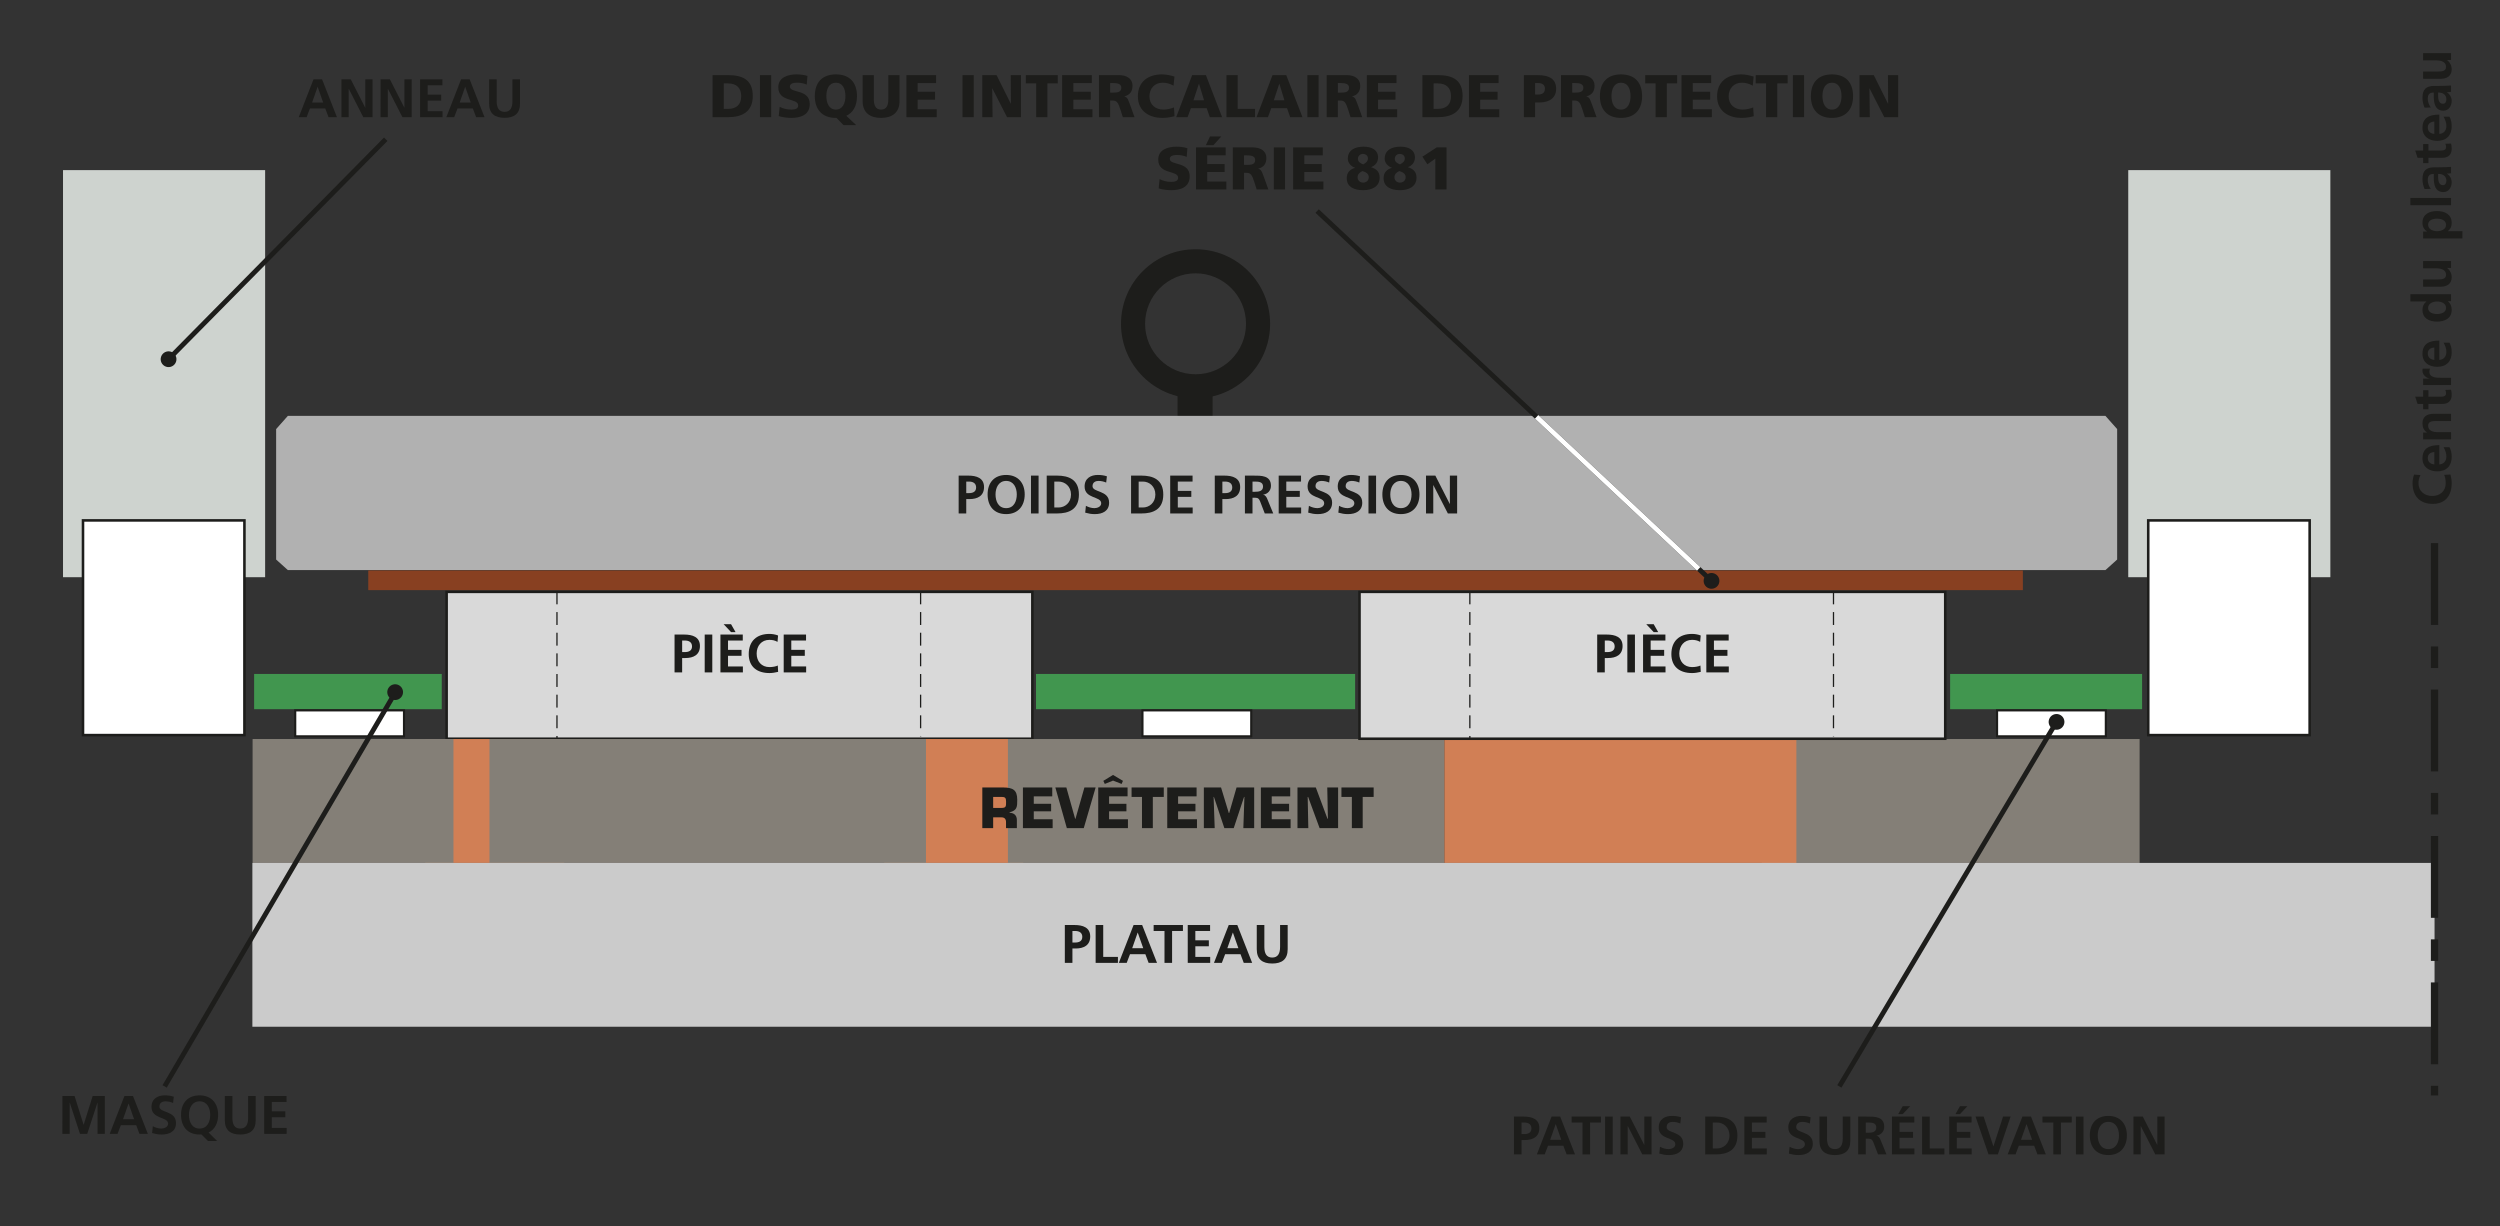 <?xml version="1.0" encoding="utf-8"?>
<!-- Generator: Adobe Illustrator 16.0.4, SVG Export Plug-In . SVG Version: 6.00 Build 0)  -->
<!DOCTYPE svg PUBLIC "-//W3C//DTD SVG 1.1//EN" "http://www.w3.org/Graphics/SVG/1.1/DTD/svg11.dtd">
<svg version="1.1" id="Calque_1" xmlns="http://www.w3.org/2000/svg" xmlns:xlink="http://www.w3.org/1999/xlink" x="0px" y="0px"
	 width="581px" height="285px" viewBox="0 0 581 285" enable-background="new 0 0 581 285" xml:space="preserve">
<rect x="0" y="0" width="581" height="285" fill="#333333" stroke="none"/>
<g>
	<g>
		<path fill="#1D1D1B" d="M569.496,110.274c0.151,0.643,0.277,1.336,0.277,2.004c0,2.849-1.425,4.827-4.398,4.827
			c-3.013,0-4.701-1.84-4.701-4.827c0-0.579,0.113-1.349,0.365-1.991l1.487,0.126c-0.378,0.668-0.467,1.273-0.467,1.903
			c0,1.815,1.387,2.949,3.189,2.949c1.789,0,3.138-1.109,3.138-2.987c0-0.693-0.151-1.512-0.365-1.928L569.496,110.274z"/>
		<path fill="#1D1D1B" d="M569.257,103.925c0.34,0.618,0.517,1.323,0.517,2.231c0,2.143-1.235,3.39-3.365,3.39
			c-1.878,0-3.429-0.995-3.429-3.012c0-2.407,1.651-3.088,3.92-3.088v4.486c1.046-0.075,1.639-0.807,1.639-1.853
			c0-0.819-0.303-1.525-0.655-2.155H569.257z M565.74,105.06c-0.819,0.05-1.525,0.429-1.525,1.374s0.655,1.424,1.525,1.499V105.06z"
			/>
		<path fill="#1D1D1B" d="M563.131,102.124v-1.601h0.883v-0.024c-0.744-0.53-1.034-1.248-1.034-2.131
			c0-1.537,1.084-2.205,2.546-2.205h4.097v1.688h-3.466c-0.794,0-1.865,0.013-1.865,1.097c0,1.223,1.323,1.487,2.155,1.487h3.176
			v1.688H563.131z"/>
		<path fill="#1D1D1B" d="M564.366,93.872v1.247h-1.235v-1.247h-1.298l-0.542-1.689h1.84v-1.5h1.235v1.5h3.025
			c0.554,0,1.071-0.151,1.071-0.794c0-0.303-0.063-0.593-0.177-0.769l1.336-0.051c0.101,0.354,0.151,0.744,0.151,1.248
			c0,1.323-0.819,2.055-2.104,2.055H564.366z"/>
	</g>
	<g>
		<path fill="#1D1D1B" d="M563.131,89.486v-1.5h1.475v-0.025c-0.605-0.075-1.626-0.769-1.626-1.777c0-0.163,0-0.34,0.05-0.517h1.702
			c-0.089,0.151-0.139,0.454-0.139,0.757c0,1.373,1.714,1.373,2.646,1.373h2.382v1.689H563.131z"/>
	</g>
	<g>
		<path fill="#1D1D1B" d="M569.256,79.631c0.341,0.618,0.518,1.323,0.518,2.231c0,2.143-1.235,3.39-3.365,3.39
			c-1.878,0-3.428-0.995-3.428-3.012c0-2.407,1.65-3.088,3.919-3.088v4.486c1.046-0.075,1.639-0.807,1.639-1.853
			c0-0.819-0.302-1.524-0.655-2.155H569.256z M565.74,80.766c-0.819,0.05-1.525,0.429-1.525,1.374c0,0.944,0.656,1.424,1.525,1.499
			V80.766z"/>
		<path fill="#1D1D1B" d="M568.891,70.005v0.024c0.631,0.505,0.883,1.198,0.883,1.992c0,1.991-1.639,2.722-3.416,2.722
			c-1.789,0-3.377-0.73-3.377-2.722c0-0.845,0.289-1.438,0.906-1.941v-0.025h-3.717v-1.688h9.452v1.639H568.891z M568.463,71.555
			c0-1.122-1.186-1.487-2.105-1.487c-0.907,0-2.066,0.429-2.066,1.513c0,1.097,1.197,1.398,2.066,1.398
			C567.252,72.979,568.463,72.664,568.463,71.555z"/>
		<path fill="#1D1D1B" d="M569.622,60.668v1.601h-0.882v0.025c0.63,0.517,1.033,1.247,1.033,2.13c0,1.537-1.084,2.205-2.546,2.205
			h-4.097V64.94h3.467c0.793,0,1.865-0.013,1.865-1.097c0-1.223-1.324-1.487-2.156-1.487h-3.176v-1.688H569.622z"/>
		<path fill="#1D1D1B" d="M563.131,55.428v-1.613h0.92V53.79c-0.63-0.379-1.07-1.021-1.07-2.017c0-1.992,1.588-2.723,3.377-2.723
			c1.777,0,3.416,0.73,3.416,2.76c0,0.719-0.177,1.312-0.895,1.903v0.025h3.391v1.688H563.131z M566.357,53.727
			c0.92,0,2.105-0.365,2.105-1.487c0-1.109-1.211-1.424-2.105-1.424c-0.869,0-2.066,0.303-2.066,1.398
			C564.291,53.298,565.45,53.727,566.357,53.727z"/>
		<path fill="#1D1D1B" d="M560.17,47.692v-1.689h9.452v1.689H560.17z"/>
		<path fill="#1D1D1B" d="M563.472,43.938c-0.303-0.656-0.491-1.538-0.491-2.257c0-1.979,0.818-2.798,2.734-2.798h0.832
			c0.655,0,1.146-0.013,1.626-0.025c0.491-0.012,0.945-0.037,1.449-0.075v1.487c-0.341,0.062-0.769,0.062-0.971,0.075v0.025
			c0.719,0.391,1.122,1.235,1.122,2.004c0,1.147-0.693,2.269-1.929,2.269c-0.97,0-1.538-0.466-1.853-1.108
			c-0.314-0.644-0.378-1.475-0.378-2.181v-0.933c-1.046,0-1.399,0.466-1.399,1.462c0,0.719,0.277,1.437,0.706,2.004L563.472,43.938z
			 M568.538,41.958c0-0.517-0.227-0.92-0.579-1.185c-0.366-0.277-0.832-0.353-1.336-0.353v0.73c0,0.757,0.125,1.878,1.121,1.878
			C568.299,43.029,568.538,42.563,568.538,41.958z"/>
		<path fill="#1D1D1B" d="M564.366,36.667v1.247h-1.235v-1.247h-1.298l-0.542-1.689h1.84v-1.5h1.235v1.5h3.024
			c0.555,0,1.072-0.151,1.072-0.794c0-0.303-0.063-0.593-0.177-0.769l1.336-0.051c0.101,0.354,0.151,0.744,0.151,1.248
			c0,1.323-0.819,2.055-2.105,2.055H564.366z"/>
		<path fill="#1D1D1B" d="M569.256,27.114c0.341,0.618,0.518,1.323,0.518,2.231c0,2.143-1.235,3.39-3.365,3.39
			c-1.878,0-3.428-0.995-3.428-3.012c0-2.407,1.65-3.088,3.919-3.088v4.486c1.046-0.075,1.639-0.807,1.639-1.853
			c0-0.819-0.302-1.525-0.655-2.155H569.256z M565.74,28.249c-0.819,0.05-1.525,0.429-1.525,1.374s0.656,1.424,1.525,1.499V28.249z"
			/>
		<path fill="#1D1D1B" d="M563.472,25.024c-0.303-0.655-0.491-1.538-0.491-2.257c0-1.979,0.818-2.798,2.734-2.798h0.832
			c0.655,0,1.146-0.013,1.626-0.025c0.491-0.013,0.945-0.037,1.449-0.075v1.487c-0.341,0.062-0.769,0.062-0.971,0.075v0.025
			c0.719,0.391,1.122,1.235,1.122,2.004c0,1.147-0.693,2.269-1.929,2.269c-0.97,0-1.538-0.466-1.853-1.108
			c-0.314-0.644-0.378-1.475-0.378-2.181v-0.933c-1.046,0-1.399,0.466-1.399,1.462c0,0.719,0.277,1.437,0.706,2.004L563.472,25.024z
			 M568.538,23.045c0-0.517-0.227-0.92-0.579-1.185c-0.366-0.277-0.832-0.353-1.336-0.353v0.73c0,0.757,0.125,1.878,1.121,1.878
			C568.299,24.116,568.538,23.65,568.538,23.045z"/>
		<path fill="#1D1D1B" d="M569.622,12.348v1.601h-0.882v0.025c0.63,0.517,1.033,1.247,1.033,2.13c0,1.537-1.084,2.205-2.546,2.205
			h-4.097V16.62h3.467c0.793,0,1.865-0.013,1.865-1.097c0-1.223-1.324-1.487-2.156-1.487h-3.176v-1.688H569.622z"/>
	</g>
	<g>
		<rect x="453.208" y="156.627" fill="#41964F" width="44.615" height="8.189"/>
		<rect x="240.77" y="156.627" fill="#41964F" width="74.163" height="8.189"/>
		<rect x="59.059" y="156.627" fill="#41964F" width="43.603" height="8.189"/>
		<rect x="68.61" y="165.09" fill="#FFFFFF" width="25.281" height="6.032"/>
		<rect x="68.61" y="165.09" fill="none" stroke="#1D1D1B" stroke-width="0.5" width="25.281" height="6.032"/>
		<rect x="265.506" y="165.09" fill="#FFFFFF" width="25.281" height="6.032"/>
		<rect x="265.506" y="165.09" fill="none" stroke="#1D1D1B" stroke-width="0.5" width="25.281" height="6.032"/>
		<rect x="464.116" y="165.09" fill="#FFFFFF" width="25.28" height="6.032"/>
		<rect x="464.116" y="165.09" fill="none" stroke="#1D1D1B" stroke-width="0.5" width="25.28" height="6.032"/>
		<rect x="103.796" y="137.546" fill="#D9D9D9" width="136.124" height="34.137"/>
		<rect x="103.796" y="137.546" fill="none" stroke="#1D1D1B" stroke-width="0.6" width="136.124" height="34.137"/>
		<rect x="14.646" y="39.536" fill="#CED3CF" width="46.97" height="94.607"/>
		<rect x="98.834" y="171.749" fill="#D17F55" width="32.303" height="28.793"/>
		<rect x="205.502" y="171.749" fill="#D17F55" width="32.302" height="28.793"/>
		<rect x="409.441" y="171.749" fill="#847F77" width="87.803" height="28.793"/>
		<rect x="58.705" y="171.749" fill="#847F77" width="46.682" height="28.793"/>
		<rect x="234.238" y="171.749" fill="#847F77" width="101.438" height="28.793"/>
		<rect x="113.755" y="171.749" fill="#847F77" width="101.438" height="28.793"/>
		<rect x="335.676" y="171.749" fill="#D17F55" width="81.801" height="28.793"/>
		<rect x="19.289" y="120.942" fill="#FFFFFF" width="37.515" height="49.896"/>
		<rect x="19.289" y="120.942" fill="none" stroke="#1D1D1B" stroke-width="0.6" width="37.515" height="49.896"/>
		<rect x="494.605" y="39.536" fill="#CED3CF" width="46.971" height="94.607"/>
		<rect x="499.248" y="120.942" fill="#FFFFFF" width="37.516" height="49.896"/>
		<rect x="499.248" y="120.942" fill="none" stroke="#1D1D1B" stroke-width="0.6" width="37.516" height="49.896"/>
		
			<line fill="none" stroke="#1D1D1B" stroke-width="0.3" stroke-dasharray="3,1.8" x1="129.439" y1="137.444" x2="129.439" y2="171.512"/>
		
			<line fill="none" stroke="#1D1D1B" stroke-width="0.3" stroke-dasharray="3,1.8" x1="213.95" y1="137.444" x2="213.95" y2="171.122"/>
	</g>
	<g>
		<path fill="#1D1D1B" d="M165.602,17.456h3.558c3.404,0,5.785,1.064,5.785,4.847c0,3.656-2.451,4.931-5.785,4.931h-3.558V17.456z
			 M168.207,25.3h1.008c1.947,0,3.04-1.008,3.04-2.956s-1.134-2.956-3.04-2.956h-1.008V25.3z"/>
		<path fill="#1D1D1B" d="M176.62,17.456h2.605v9.777h-2.605V17.456z"/>
		<path fill="#1D1D1B" d="M181.197,24.824c0.672,0.364,1.611,0.644,2.689,0.644c0.827,0,1.611-0.168,1.611-0.952
			c0-1.821-4.623-0.672-4.623-4.23c0-2.353,2.297-2.998,4.258-2.998c0.938,0,1.863,0.14,2.521,0.364l-0.168,2.017
			c-0.672-0.308-1.429-0.448-2.171-0.448c-0.658,0-1.751,0.056-1.751,0.91c0,1.583,4.623,0.519,4.623,4.048
			c0,2.536-2.129,3.222-4.3,3.222c-0.911,0-2.045-0.14-2.914-0.42L181.197,24.824z"/>
		<path fill="#1D1D1B" d="M194.402,27.401h-0.14c-3.193,0-4.902-1.947-4.902-5.057c0-3.138,1.681-5.057,4.902-5.057
			c3.222,0,4.903,1.919,4.903,5.057c0,2.199-0.854,3.824-2.493,4.566l2.311,2.171h-2.941L194.402,27.401z M194.262,25.468
			c1.583,0,2.213-1.513,2.213-3.124c0-1.695-0.63-3.124-2.213-3.124c-1.583,0-2.213,1.429-2.213,3.124
			C192.049,23.955,192.679,25.468,194.262,25.468z"/>
		<path fill="#1D1D1B" d="M209.048,23.521c0,2.675-1.737,3.88-4.287,3.88s-4.286-1.205-4.286-3.88v-6.065h2.605v5.631
			c0,1.289,0.35,2.381,1.681,2.381s1.681-1.092,1.681-2.381v-5.631h2.605V23.521z"/>
		<path fill="#1D1D1B" d="M210.653,17.456h6.892v1.849h-4.287v2.017h4.048v1.849h-4.048v2.213h4.44v1.849h-7.046V17.456z"/>
		<path fill="#1D1D1B" d="M223.687,17.456h2.605v9.777h-2.605V17.456z"/>
		<path fill="#1D1D1B" d="M228.279,17.456h3.32l3.306,6.64h0.028l-0.042-6.64h2.381v9.777h-3.236l-3.417-6.682h-0.028l0.084,6.682
			h-2.395V17.456z"/>
		<path fill="#1D1D1B" d="M240.81,19.389H238.4v-1.933h7.424v1.933h-2.409v7.844h-2.605V19.389z"/>
		<path fill="#1D1D1B" d="M246.843,17.456h6.892v1.849h-4.286v2.017h4.048v1.849h-4.048v2.213h4.44v1.849h-7.046V17.456z"/>
		<path fill="#1D1D1B" d="M255.396,17.456h4.65c1.737,0,3.152,0.785,3.152,2.465c0,1.303-0.616,2.171-1.877,2.465v0.028
			c0.84,0.224,0.896,0.966,1.387,2.157l0.953,2.662h-2.718l-0.56-1.765c-0.532-1.681-0.869-2.101-1.835-2.101h-0.546v3.866h-2.605
			V17.456z M258.002,21.518h0.687c0.84,0,1.905-0.028,1.905-1.135c0-0.911-0.91-1.079-1.905-1.079h-0.687V21.518z"/>
		<path fill="#1D1D1B" d="M272.957,27.009c-0.742,0.182-1.569,0.392-2.899,0.392c-2.605,0-5.617-1.316-5.617-5.015
			c0-3.404,2.381-5.099,5.603-5.099c0.995,0,1.962,0.224,2.9,0.504l-0.211,2.115c-0.84-0.462-1.652-0.686-2.549-0.686
			c-1.85,0-3.054,1.345-3.054,3.166c0,1.919,1.358,3.082,3.264,3.082c0.854,0,1.723-0.224,2.438-0.504L272.957,27.009z"/>
		<path fill="#1D1D1B" d="M277.057,17.456h3.193l3.769,9.777h-2.857l-0.729-2.087h-3.67l-0.771,2.087h-2.647L277.057,17.456z
			 M278.653,19.473h-0.028l-1.261,3.824h2.452L278.653,19.473z"/>
		<path fill="#1D1D1B" d="M285.034,17.456h2.605V25.3h4.034v1.933h-6.64V17.456z"/>
		<path fill="#1D1D1B" d="M295.732,17.456h3.193l3.769,9.777h-2.857l-0.729-2.087h-3.67l-0.771,2.087h-2.647L295.732,17.456z
			 M297.329,19.473h-0.028l-1.261,3.824h2.452L297.329,19.473z"/>
		<path fill="#1D1D1B" d="M303.836,17.456h2.605v9.777h-2.605V17.456z"/>
		<path fill="#1D1D1B" d="M308.317,17.456h4.65c1.736,0,3.151,0.785,3.151,2.465c0,1.303-0.616,2.171-1.877,2.465v0.028
			c0.841,0.224,0.896,0.966,1.387,2.157l0.952,2.662h-2.717l-0.561-1.765c-0.532-1.681-0.868-2.101-1.835-2.101h-0.546v3.866h-2.605
			V17.456z M310.923,21.518h0.686c0.841,0,1.905-0.028,1.905-1.135c0-0.911-0.91-1.079-1.905-1.079h-0.686V21.518z"/>
		<path fill="#1D1D1B" d="M317.655,17.456h6.892v1.849h-4.286v2.017h4.048v1.849h-4.048v2.213h4.44v1.849h-7.046V17.456z"/>
		<path fill="#1D1D1B" d="M330.562,17.456h3.559c3.403,0,5.785,1.064,5.785,4.847c0,3.656-2.452,4.931-5.785,4.931h-3.559V17.456z
			 M333.168,25.3h1.009c1.947,0,3.04-1.008,3.04-2.956s-1.135-2.956-3.04-2.956h-1.009V25.3z"/>
		<path fill="#1D1D1B" d="M341.385,17.456h6.892v1.849h-4.286v2.017h4.048v1.849h-4.048v2.213h4.44v1.849h-7.046V17.456z"/>
		<path fill="#1D1D1B" d="M354.152,17.456h3.109c2.983,0,4.385,1.009,4.385,3.208c0,1.975-1.443,3.151-3.88,3.151h-1.009v3.418
			h-2.605V17.456z M356.758,21.966h0.672c0.896,0,1.611-0.322,1.611-1.345c0-0.995-0.715-1.317-1.611-1.317h-0.672V21.966z"/>
		<path fill="#1D1D1B" d="M362.776,17.456h4.65c1.736,0,3.151,0.785,3.151,2.465c0,1.303-0.616,2.171-1.877,2.465v0.028
			c0.841,0.224,0.896,0.966,1.387,2.157l0.952,2.662h-2.717l-0.561-1.765c-0.532-1.681-0.868-2.101-1.835-2.101h-0.546v3.866h-2.605
			V17.456z M365.382,21.518h0.686c0.841,0,1.905-0.028,1.905-1.135c0-0.911-0.91-1.079-1.905-1.079h-0.686V21.518z"/>
		<path fill="#1D1D1B" d="M376.723,17.288c3.222,0,4.902,1.919,4.902,5.057c0,3.11-1.709,5.057-4.902,5.057
			c-3.194,0-4.903-1.947-4.903-5.057C371.819,19.207,373.501,17.288,376.723,17.288z M376.723,25.468
			c1.583,0,2.213-1.513,2.213-3.124c0-1.695-0.63-3.124-2.213-3.124s-2.214,1.429-2.214,3.124
			C374.509,23.955,375.14,25.468,376.723,25.468z"/>
		<path fill="#1D1D1B" d="M384.758,19.389h-2.41v-1.933h7.425v1.933h-2.409v7.844h-2.605V19.389z"/>
		<path fill="#1D1D1B" d="M390.79,17.456h6.892v1.849h-4.286v2.017h4.048v1.849h-4.048v2.213h4.44v1.849h-7.046V17.456z"/>
		<path fill="#1D1D1B" d="M407.566,27.009c-0.742,0.182-1.568,0.392-2.899,0.392c-2.605,0-5.617-1.316-5.617-5.015
			c0-3.404,2.382-5.099,5.604-5.099c0.994,0,1.961,0.224,2.899,0.504l-0.21,2.115c-0.841-0.462-1.653-0.686-2.55-0.686
			c-1.849,0-3.054,1.345-3.054,3.166c0,1.919,1.359,3.082,3.265,3.082c0.854,0,1.723-0.224,2.437-0.504L407.566,27.009z"/>
		<path fill="#1D1D1B" d="M410.434,19.389h-2.41v-1.933h7.425v1.933h-2.409v7.844h-2.605V19.389z"/>
		<path fill="#1D1D1B" d="M416.661,17.456h2.605v9.777h-2.605V17.456z"/>
		<path fill="#1D1D1B" d="M425.751,17.288c3.222,0,4.902,1.919,4.902,5.057c0,3.11-1.709,5.057-4.902,5.057
			c-3.194,0-4.903-1.947-4.903-5.057C420.848,19.207,422.529,17.288,425.751,17.288z M425.751,25.468
			c1.583,0,2.213-1.513,2.213-3.124c0-1.695-0.63-3.124-2.213-3.124s-2.214,1.429-2.214,3.124
			C423.537,23.955,424.168,25.468,425.751,25.468z"/>
		<path fill="#1D1D1B" d="M432.146,17.456h3.32l3.306,6.64h0.028l-0.042-6.64h2.381v9.777h-3.235l-3.418-6.682h-0.028l0.084,6.682
			h-2.396V17.456z"/>
	</g>
	<g>
		<path fill="#1D1D1B" d="M269.495,41.624c0.673,0.364,1.611,0.644,2.689,0.644c0.826,0,1.611-0.168,1.611-0.952
			c0-1.821-4.623-0.672-4.623-4.23c0-2.353,2.298-2.998,4.259-2.998c0.938,0,1.862,0.14,2.521,0.364l-0.169,2.017
			c-0.672-0.308-1.429-0.448-2.171-0.448c-0.658,0-1.751,0.056-1.751,0.91c0,1.583,4.623,0.519,4.623,4.048
			c0,2.536-2.13,3.222-4.301,3.222c-0.91,0-2.045-0.14-2.913-0.42L269.495,41.624z"/>
		<path fill="#1D1D1B" d="M277.951,34.255h6.892v1.849h-4.286v2.017h4.048v1.849h-4.048v2.213h4.44v1.849h-7.046V34.255z
			 M281.2,31.72h2.62l-1.808,2.017h-1.765L281.2,31.72z"/>
		<path fill="#1D1D1B" d="M286.505,34.255h4.65c1.736,0,3.151,0.785,3.151,2.465c0,1.303-0.616,2.171-1.877,2.465v0.028
			c0.841,0.224,0.896,0.966,1.387,2.157l0.952,2.662h-2.717l-0.561-1.765c-0.532-1.681-0.868-2.101-1.835-2.101h-0.546v3.866h-2.605
			V34.255z M289.11,38.318h0.686c0.841,0,1.905-0.028,1.905-1.135c0-0.911-0.91-1.079-1.905-1.079h-0.686V38.318z"/>
		<path fill="#1D1D1B" d="M296.038,34.255h2.605v9.777h-2.605V34.255z"/>
		<path fill="#1D1D1B" d="M300.52,34.255h6.892v1.849h-4.286v2.017h4.048v1.849h-4.048v2.213h4.44v1.849h-7.046V34.255z"/>
		<path fill="#1D1D1B" d="M316.901,34.087c1.933,0,3.361,0.784,3.361,2.507c0,1.205-0.756,1.919-1.61,2.241v0.028
			c1.064,0.336,1.975,0.938,1.975,2.41c0,2.101-1.793,2.927-3.838,2.927c-2.102,0-3.811-0.784-3.811-2.788
			c0-1.429,0.883-2.101,1.934-2.409v0.014V38.99c-0.911-0.308-1.681-1.12-1.681-2.087C313.231,34.816,314.968,34.087,316.901,34.087
			z M316.635,39.76c-0.63,0.294-1.135,0.701-1.135,1.457c0,0.7,0.574,1.219,1.261,1.219c0.742,0,1.345-0.462,1.345-1.261
			C318.105,40.307,317.293,39.957,316.635,39.76z M316.803,38.206c0.687-0.392,1.106-0.742,1.106-1.401
			c0-0.7-0.602-1.037-1.177-1.037c-0.63,0-1.148,0.477-1.148,1.149C315.584,37.659,316.2,37.939,316.803,38.206z"/>
		<path fill="#1D1D1B" d="M325.469,34.087c1.933,0,3.361,0.784,3.361,2.507c0,1.205-0.756,1.919-1.61,2.241v0.028
			c1.064,0.336,1.975,0.938,1.975,2.41c0,2.101-1.793,2.927-3.838,2.927c-2.102,0-3.811-0.784-3.811-2.788
			c0-1.429,0.883-2.101,1.934-2.409v0.014V38.99c-0.911-0.308-1.681-1.12-1.681-2.087C321.799,34.816,323.535,34.087,325.469,34.087
			z M325.202,39.76c-0.63,0.294-1.135,0.701-1.135,1.457c0,0.7,0.574,1.219,1.261,1.219c0.742,0,1.345-0.462,1.345-1.261
			C326.673,40.307,325.86,39.957,325.202,39.76z M325.37,38.206c0.687-0.392,1.106-0.742,1.106-1.401c0-0.7-0.602-1.037-1.177-1.037
			c-0.63,0-1.148,0.477-1.148,1.149C324.151,37.659,324.768,37.939,325.37,38.206z"/>
		<path fill="#1D1D1B" d="M333.574,36.861l-1.849,1.317l-1.163-1.765l3.32-2.157h2.297v9.777h-2.605V36.861z"/>
	</g>
	<g>
		<path fill="#1D1D1B" d="M156.767,147.47h2.231c1.916,0,3.667,0.555,3.667,2.66c0,2.054-1.5,2.798-3.39,2.798h-0.744v3.34h-1.765
			V147.47z M158.532,151.542h0.618c0.882,0,1.676-0.29,1.676-1.311s-0.769-1.374-1.676-1.374h-0.618V151.542z"/>
		<path fill="#1D1D1B" d="M163.772,147.47h1.765v8.798h-1.765V147.47z"/>
		<path fill="#1D1D1B" d="M167.427,147.47h5.193v1.387h-3.428v2.168h3.138v1.387h-3.138v2.47h3.453v1.387h-5.218V147.47z
			 M170.943,146.904h-1.046l-1.727-1.841h1.727L170.943,146.904z"/>
		<path fill="#1D1D1B" d="M180.835,156.142c-0.643,0.151-1.336,0.277-2.004,0.277c-2.848,0-4.827-1.425-4.827-4.398
			c0-3.013,1.84-4.701,4.827-4.701c0.58,0,1.349,0.113,1.992,0.365l-0.126,1.487c-0.668-0.378-1.273-0.467-1.903-0.467
			c-1.815,0-2.949,1.387-2.949,3.189c0,1.789,1.109,3.138,2.987,3.138c0.693,0,1.513-0.151,1.929-0.365L180.835,156.142z"/>
		<path fill="#1D1D1B" d="M182.131,147.47h5.193v1.387h-3.428v2.168h3.138v1.387h-3.138v2.47h3.453v1.387h-5.218V147.47z"/>
	</g>
	<rect x="315.95" y="137.546" fill="#D9D9D9" width="136.124" height="34.137"/>
	<rect x="315.95" y="137.546" fill="none" stroke="#1D1D1B" stroke-width="0.6" width="136.124" height="34.137"/>
	
		<line fill="none" stroke="#1D1D1B" stroke-width="0.3" stroke-dasharray="3,1.8" x1="341.593" y1="137.444" x2="341.593" y2="171.512"/>
	
		<line fill="none" stroke="#1D1D1B" stroke-width="0.3" stroke-dasharray="3,1.8" x1="426.104" y1="137.444" x2="426.104" y2="171.122"/>
	<g>
		<path fill="#1D1D1B" d="M371.189,147.47h2.23c1.916,0,3.668,0.555,3.668,2.66c0,2.054-1.5,2.798-3.391,2.798h-0.744v3.34h-1.764
			V147.47z M372.953,151.542h0.618c0.882,0,1.676-0.29,1.676-1.311s-0.769-1.374-1.676-1.374h-0.618V151.542z"/>
		<path fill="#1D1D1B" d="M378.195,147.47h1.764v8.798h-1.764V147.47z"/>
		<path fill="#1D1D1B" d="M381.849,147.47h5.193v1.387h-3.429v2.168h3.139v1.387h-3.139v2.47h3.454v1.387h-5.219V147.47z
			 M385.365,146.904h-1.046l-1.727-1.841h1.727L385.365,146.904z"/>
		<path fill="#1D1D1B" d="M395.257,156.142c-0.643,0.151-1.336,0.277-2.004,0.277c-2.849,0-4.827-1.425-4.827-4.398
			c0-3.013,1.84-4.701,4.827-4.701c0.579,0,1.349,0.113,1.991,0.365l-0.126,1.487c-0.668-0.378-1.273-0.467-1.903-0.467
			c-1.815,0-2.949,1.387-2.949,3.189c0,1.789,1.109,3.138,2.987,3.138c0.693,0,1.512-0.151,1.928-0.365L395.257,156.142z"/>
		<path fill="#1D1D1B" d="M396.553,147.47h5.193v1.387h-3.429v2.168h3.139v1.387h-3.139v2.47h3.454v1.387h-5.219V147.47z"/>
	</g>
	<g>
		<path fill="#1D1D1B" d="M72.859,18.434h1.992l3.453,8.797h-1.954l-0.756-2.017h-3.567l-0.769,2.017h-1.828L72.859,18.434z
			 M73.83,20.199h-0.025l-1.273,3.63h2.571L73.83,20.199z"/>
		<path fill="#1D1D1B" d="M79.348,18.434h2.168l3.353,6.579h0.025v-6.579h1.688v8.797h-2.155l-3.365-6.579h-0.025v6.579h-1.689
			V18.434z"/>
		<path fill="#1D1D1B" d="M88.444,18.434h2.168l3.353,6.579h0.025v-6.579h1.688v8.797h-2.155l-3.365-6.579h-0.025v6.579h-1.689
			V18.434z"/>
		<path fill="#1D1D1B" d="M97.63,18.434h5.193v1.386h-3.428v2.168h3.138v1.386h-3.138v2.471h3.453v1.386H97.63V18.434z"/>
		<path fill="#1D1D1B" d="M107.156,18.434h1.992l3.453,8.797h-1.954l-0.756-2.017h-3.567l-0.769,2.017h-1.828L107.156,18.434z
			 M108.126,20.199h-0.025l-1.273,3.63h2.571L108.126,20.199z"/>
		<path fill="#1D1D1B" d="M113.669,18.434h1.764v5.079c0,1.5,0.479,2.483,1.828,2.483s1.828-0.983,1.828-2.483v-5.079h1.765v5.621
			c0,2.357-1.336,3.328-3.592,3.328c-2.256,0-3.592-0.971-3.592-3.328V18.434z"/>
	</g>
	<g>
		<path fill="#1D1D1B" d="M277.847,57.922c-9.568,0-17.326,7.757-17.326,17.329c0,9.57,7.758,17.326,17.326,17.326
			c9.572,0,17.329-7.756,17.329-17.326C295.176,65.679,287.419,57.922,277.847,57.922 M277.847,86.979
			c-6.476,0-11.729-5.251-11.729-11.728c0-6.478,5.253-11.73,11.729-11.73c6.479,0,11.729,5.252,11.729,11.73
			C289.576,81.728,284.326,86.979,277.847,86.979"/>
		<path fill="#1D1D1B" d="M281.81,97.675c0,0-1.816,1.293-3.961,1.301c-2.143,0.009-4.193-1.301-4.193-1.301v-8.155h8.154V97.675z"
			/>
		<polygon fill="#B1B1B1" points="489.306,96.654 492.026,99.72 492.026,130.036 489.306,132.487 66.894,132.487 64.173,130.036 
			64.173,99.72 66.894,96.654 		"/>
	</g>
	<g>
		<path fill="#1D1D1B" d="M222.792,110.531h2.231c1.916,0,3.667,0.555,3.667,2.66c0,2.054-1.5,2.798-3.39,2.798h-0.744v3.34h-1.765
			V110.531z M224.557,114.602h0.618c0.882,0,1.676-0.29,1.676-1.311s-0.769-1.374-1.676-1.374h-0.618V114.602z"/>
		<path fill="#1D1D1B" d="M233.831,110.38c2.76,0,4.311,1.865,4.311,4.524s-1.525,4.575-4.311,4.575
			c-2.823,0-4.311-1.878-4.311-4.575S231.033,110.38,233.831,110.38z M233.831,118.093c1.802,0,2.47-1.601,2.47-3.188
			c0-1.551-0.718-3.139-2.47-3.139s-2.47,1.588-2.47,3.139C231.361,116.493,232.029,118.093,233.831,118.093z"/>
		<path fill="#1D1D1B" d="M239.601,110.531h1.765v8.798h-1.765V110.531z"/>
		<path fill="#1D1D1B" d="M243.255,110.531h2.407c2.697,0,5.079,0.908,5.079,4.399s-2.382,4.398-5.079,4.398h-2.407V110.531z
			 M245.02,117.942h0.983c1.475,0,2.899-1.097,2.899-3.012c0-1.916-1.424-3.013-2.899-3.013h-0.983V117.942z"/>
		<path fill="#1D1D1B" d="M257.078,112.144c-0.554-0.239-1.172-0.378-1.79-0.378c-0.605,0-1.386,0.265-1.386,1.223
			c0,1.525,3.856,0.883,3.856,3.832c0,1.928-1.525,2.659-3.302,2.659c-0.958,0-1.387-0.126-2.256-0.341l0.164-1.588
			c0.605,0.328,1.298,0.542,1.991,0.542c0.668,0,1.563-0.34,1.563-1.134c0-1.677-3.857-0.983-3.857-3.895
			c0-1.967,1.525-2.685,3.075-2.685c0.756,0,1.462,0.101,2.105,0.314L257.078,112.144z"/>
		<path fill="#1D1D1B" d="M262.86,110.531h2.407c2.697,0,5.079,0.908,5.079,4.399s-2.382,4.398-5.079,4.398h-2.407V110.531z
			 M264.625,117.942h0.982c1.475,0,2.899-1.097,2.899-3.012c0-1.916-1.425-3.013-2.899-3.013h-0.982V117.942z"/>
		<path fill="#1D1D1B" d="M271.957,110.531h5.193v1.387h-3.429v2.168h3.139v1.387h-3.139v2.47h3.454v1.387h-5.219V110.531z"/>
		<path fill="#1D1D1B" d="M282.315,110.531h2.23c1.916,0,3.668,0.555,3.668,2.66c0,2.054-1.5,2.798-3.391,2.798h-0.744v3.34h-1.764
			V110.531z M284.079,114.602h0.618c0.882,0,1.676-0.29,1.676-1.311s-0.769-1.374-1.676-1.374h-0.618V114.602z"/>
		<path fill="#1D1D1B" d="M289.32,110.531h1.902c1.891,0,4.147-0.062,4.147,2.383c0,1.033-0.693,1.891-1.815,2.042v0.024
			c0.479,0.038,0.756,0.518,0.933,0.908l1.412,3.44h-1.967l-1.059-2.748c-0.252-0.655-0.479-0.907-1.223-0.907h-0.567v3.655h-1.764
			V110.531z M291.084,114.287h0.58c0.87,0,1.865-0.126,1.865-1.222c0-1.06-0.982-1.147-1.865-1.147h-0.58V114.287z"/>
		<path fill="#1D1D1B" d="M297.169,110.531h5.193v1.387h-3.429v2.168h3.139v1.387h-3.139v2.47h3.454v1.387h-5.219V110.531z"/>
		<path fill="#1D1D1B" d="M308.901,112.144c-0.555-0.239-1.172-0.378-1.789-0.378c-0.605,0-1.387,0.265-1.387,1.223
			c0,1.525,3.856,0.883,3.856,3.832c0,1.928-1.524,2.659-3.302,2.659c-0.958,0-1.387-0.126-2.256-0.341l0.163-1.588
			c0.605,0.328,1.299,0.542,1.992,0.542c0.668,0,1.562-0.34,1.562-1.134c0-1.677-3.856-0.983-3.856-3.895
			c0-1.967,1.524-2.685,3.075-2.685c0.756,0,1.462,0.101,2.104,0.314L308.901,112.144z"/>
		<path fill="#1D1D1B" d="M315.907,112.144c-0.555-0.239-1.172-0.378-1.789-0.378c-0.605,0-1.387,0.265-1.387,1.223
			c0,1.525,3.856,0.883,3.856,3.832c0,1.928-1.524,2.659-3.302,2.659c-0.958,0-1.387-0.126-2.256-0.341l0.163-1.588
			c0.605,0.328,1.299,0.542,1.992,0.542c0.668,0,1.562-0.34,1.562-1.134c0-1.677-3.856-0.983-3.856-3.895
			c0-1.967,1.524-2.685,3.075-2.685c0.756,0,1.462,0.101,2.104,0.314L315.907,112.144z"/>
		<path fill="#1D1D1B" d="M318.036,110.531h1.764v8.798h-1.764V110.531z"/>
		<path fill="#1D1D1B" d="M325.572,110.38c2.76,0,4.31,1.865,4.31,4.524s-1.524,4.575-4.31,4.575c-2.823,0-4.311-1.878-4.311-4.575
			S322.773,110.38,325.572,110.38z M325.572,118.093c1.802,0,2.47-1.601,2.47-3.188c0-1.551-0.718-3.139-2.47-3.139
			s-2.471,1.588-2.471,3.139C323.102,116.493,323.77,118.093,325.572,118.093z"/>
		<path fill="#1D1D1B" d="M331.404,110.531h2.168l3.353,6.58h0.025v-6.58h1.688v8.798h-2.155l-3.365-6.579h-0.024v6.579h-1.689
			V110.531z"/>
	</g>
	<rect x="85.583" y="132.578" fill="#884021" width="384.53" height="4.566"/>
	<line fill="none" stroke="#1D1D1B" stroke-width="1.134" x1="306.099" y1="49.044" x2="397.756" y2="134.999"/>
	<g>
		<path fill="#1D1D1B" d="M396.149,134.116c0.487-0.889,1.601-1.213,2.489-0.726c0.887,0.488,1.213,1.601,0.725,2.49
			c-0.488,0.887-1.602,1.212-2.489,0.726C395.986,136.119,395.662,135.004,396.149,134.116"/>
		<line fill="none" stroke="#1D1D1B" stroke-width="1.134" x1="89.65" y1="32.357" x2="39.174" y2="83.481"/>
		<path fill="#1D1D1B" d="M40.099,81.898c0.874,0.51,1.171,1.632,0.659,2.508c-0.509,0.873-1.63,1.171-2.506,0.659
			c-0.876-0.51-1.171-1.632-0.661-2.506C38.101,81.684,39.224,81.388,40.099,81.898"/>
		<line fill="none" stroke="#FFFFFF" stroke-width="1.134" x1="357.105" y1="96.877" x2="394.778" y2="132.207"/>
		<rect x="58.653" y="200.542" fill="#CBCBCB" width="507.135" height="38.072"/>
	</g>
	<g>
		<path fill="#1D1D1B" d="M247.467,214.973h2.231c1.916,0,3.667,0.555,3.667,2.66c0,2.054-1.5,2.798-3.39,2.798h-0.744v3.34h-1.765
			V214.973z M249.232,219.044h0.618c0.882,0,1.676-0.29,1.676-1.311c0-1.021-0.769-1.374-1.676-1.374h-0.618V219.044z"/>
		<path fill="#1D1D1B" d="M254.624,214.973h1.765v7.411h3.416v1.387h-5.18V214.973z"/>
	</g>
	<g>
		<path fill="#1D1D1B" d="M263.445,214.973h1.992l3.453,8.798h-1.953l-0.757-2.017h-3.566l-0.769,2.017h-1.828L263.445,214.973z
			 M264.415,216.738h-0.024l-1.273,3.63h2.571L264.415,216.738z"/>
	</g>
	<g>
		<path fill="#1D1D1B" d="M270.627,216.36h-2.521v-1.387h6.807v1.387h-2.521v7.411h-1.764V216.36z"/>
		<path fill="#1D1D1B" d="M276.031,214.973h5.193v1.387h-3.429v2.168h3.139v1.387h-3.139v2.47h3.454v1.387h-5.219V214.973z"/>
		<path fill="#1D1D1B" d="M285.558,214.973h1.991l3.453,8.798h-1.953l-0.757-2.017h-3.566l-0.769,2.017h-1.828L285.558,214.973z
			 M286.527,216.738h-0.024l-1.273,3.63h2.571L286.527,216.738z"/>
		<path fill="#1D1D1B" d="M292.071,214.973h1.765v5.08c0,1.499,0.479,2.482,1.827,2.482s1.828-0.983,1.828-2.482v-5.08h1.764v5.622
			c0,2.356-1.336,3.327-3.592,3.327s-3.592-0.971-3.592-3.327V214.973z"/>
	</g>
	<g>
		<path fill="#1D1D1B" d="M228.29,183.007h4.865c2.181,0.038,3.252,0.505,3.252,2.861c0,1.575,0,2.495-1.79,2.911v0.102
			c1.034,0.037,1.702,0.604,1.702,1.676v1.903h-2.521v-1.323c0.025-0.706-0.277-1.185-1.033-1.185h-1.954v2.508h-2.521V183.007z
			 M232.765,187.759c1.084,0,1.046-0.403,1.046-1.475c0-0.845-0.214-1.084-1.046-1.084h-1.954v2.559H232.765z"/>
		<path fill="#1D1D1B" d="M240.248,186.801h4.033v1.752h-4.033v1.84h4.386v2.067h-6.907v-9.453h6.819v2.067h-4.298V186.801z"/>
		<path fill="#1D1D1B" d="M252.018,183.007h2.609l-2.76,9.453h-3.933l-2.672-9.453h2.559l2.042,7.285h0.075L252.018,183.007z"/>
		<path fill="#1D1D1B" d="M257.75,186.801h4.033v1.752h-4.033v1.84h4.386v2.067h-6.907v-9.453h6.819v2.067h-4.298V186.801z
			 M260.977,181.47l-0.315,0.718l-1.991-0.781l-1.916,0.781l-0.34-0.718l2.256-1.374L260.977,181.47z"/>
		<path fill="#1D1D1B" d="M267.918,192.46h-2.521v-7.26h-2.42v-2.193h7.486v2.193h-2.546V192.46z"/>
		<path fill="#1D1D1B" d="M273.789,186.801h4.033v1.752h-4.033v1.84h4.387v2.067h-6.907v-9.453h6.818v2.067h-4.298V186.801z"/>
		<path fill="#1D1D1B" d="M282.295,192.46h-2.521v-9.453h3.996l1.802,5.937h0.089l1.714-5.937h4.096v9.453h-2.521l0.252-7.247
			h-0.088l-2.395,7.247h-2.181l-2.42-7.247h-0.076L282.295,192.46z"/>
		<path fill="#1D1D1B" d="M295.549,186.801h4.033v1.752h-4.033v1.84h4.387v2.067h-6.907v-9.453h6.818v2.067h-4.298V186.801z"/>
		<path fill="#1D1D1B" d="M304.055,192.46h-2.521v-9.453h4.261l2.709,7.26h0.102l-0.151-7.26h2.521v9.453h-4.298l-2.672-7.26h-0.101
			L304.055,192.46z"/>
		<path fill="#1D1D1B" d="M316.692,192.46h-2.521v-7.26h-2.42v-2.193h7.486v2.193h-2.546V192.46z"/>
	</g>
	<g>
		<path fill="#1D1D1B" d="M14.506,254.713h2.823l2.092,6.668h0.025l2.092-6.668h2.823v8.798h-1.689v-7.26h-0.025l-2.37,7.26h-1.689
			l-2.37-7.26l-0.025,0.025v7.234h-1.689V254.713z"/>
		<path fill="#1D1D1B" d="M28.92,254.713h1.992l3.453,8.798h-1.954l-0.756-2.017h-3.567l-0.769,2.017h-1.828L28.92,254.713z
			 M29.891,256.478h-0.025l-1.273,3.63h2.571L29.891,256.478z"/>
		<path fill="#1D1D1B" d="M40.224,256.327c-0.555-0.239-1.172-0.378-1.79-0.378c-0.605,0-1.386,0.265-1.386,1.223
			c0,1.525,3.856,0.883,3.856,3.832c0,1.928-1.525,2.659-3.302,2.659c-0.958,0-1.386-0.126-2.256-0.341l0.164-1.588
			c0.605,0.328,1.298,0.542,1.991,0.542c0.668,0,1.563-0.34,1.563-1.134c0-1.677-3.857-0.983-3.857-3.895
			c0-1.967,1.525-2.685,3.075-2.685c0.756,0,1.462,0.101,2.105,0.314L40.224,256.327z"/>
		<path fill="#1D1D1B" d="M48.338,265.175l-1.538-1.538c-0.126,0.025-0.265,0.025-0.416,0.025c-2.823,0-4.311-1.878-4.311-4.575
			s1.513-4.524,4.311-4.524c2.76,0,4.311,1.865,4.311,4.524c0,1.891-0.769,3.416-2.218,4.108l1.991,1.979H48.338z M46.384,262.276
			c1.802,0,2.47-1.601,2.47-3.188c0-1.551-0.718-3.139-2.47-3.139s-2.47,1.588-2.47,3.139
			C43.914,260.675,44.582,262.276,46.384,262.276z"/>
		<path fill="#1D1D1B" d="M52.243,254.713h1.764v5.08c0,1.499,0.479,2.482,1.828,2.482s1.828-0.983,1.828-2.482v-5.08h1.765v5.622
			c0,2.356-1.336,3.327-3.592,3.327c-2.256,0-3.592-0.971-3.592-3.327V254.713z"/>
		<path fill="#1D1D1B" d="M61.402,254.713h5.193v1.387h-3.428v2.168h3.138v1.387h-3.138v2.47h3.453v1.387h-5.218V254.713z"/>
	</g>
	<g>
		<path fill="#1D1D1B" d="M351.847,259.489h2.23c1.916,0,3.668,0.555,3.668,2.66c0,2.054-1.5,2.798-3.391,2.798h-0.744v3.34h-1.764
			V259.489z M353.61,263.56h0.618c0.882,0,1.676-0.29,1.676-1.311c0-1.021-0.769-1.374-1.676-1.374h-0.618V263.56z"/>
	</g>
	<g>
		<path fill="#1D1D1B" d="M360.591,259.489h1.991l3.453,8.798h-1.953l-0.757-2.017h-3.566l-0.769,2.017h-1.828L360.591,259.489z
			 M361.561,261.253h-0.024l-1.273,3.63h2.571L361.561,261.253z"/>
	</g>
	<g>
		<path fill="#1D1D1B" d="M367.773,260.875h-2.521v-1.387h6.807v1.387h-2.521v7.411h-1.764V260.875z"/>
		<path fill="#1D1D1B" d="M373.027,259.489h1.764v8.798h-1.764V259.489z"/>
		<path fill="#1D1D1B" d="M376.593,259.489h2.168l3.353,6.579h0.025v-6.579h1.688v8.798h-2.155l-3.365-6.579h-0.025v6.579h-1.688
			V259.489z"/>
		<path fill="#1D1D1B" d="M390.504,261.102c-0.555-0.239-1.172-0.378-1.789-0.378c-0.605,0-1.387,0.265-1.387,1.223
			c0,1.525,3.856,0.883,3.856,3.832c0,1.928-1.524,2.659-3.302,2.659c-0.958,0-1.387-0.126-2.256-0.341l0.163-1.588
			c0.605,0.328,1.299,0.542,1.991,0.542c0.669,0,1.563-0.34,1.563-1.134c0-1.677-3.856-0.983-3.856-3.895
			c0-1.967,1.524-2.685,3.075-2.685c0.756,0,1.462,0.101,2.104,0.314L390.504,261.102z"/>
		<path fill="#1D1D1B" d="M396.286,259.489h2.407c2.697,0,5.08,0.908,5.08,4.399s-2.383,4.398-5.08,4.398h-2.407V259.489z
			 M398.051,266.9h0.983c1.475,0,2.898-1.097,2.898-3.012c0-1.916-1.424-3.013-2.898-3.013h-0.983V266.9z"/>
		<path fill="#1D1D1B" d="M405.383,259.489h5.193v1.387h-3.429v2.168h3.139v1.387h-3.139v2.47h3.454v1.387h-5.219V259.489z"/>
		<path fill="#1D1D1B" d="M420.617,261.102c-0.555-0.239-1.172-0.378-1.789-0.378c-0.605,0-1.387,0.265-1.387,1.223
			c0,1.525,3.856,0.883,3.856,3.832c0,1.928-1.524,2.659-3.302,2.659c-0.958,0-1.387-0.126-2.256-0.341l0.163-1.588
			c0.605,0.328,1.299,0.542,1.991,0.542c0.669,0,1.563-0.34,1.563-1.134c0-1.677-3.856-0.983-3.856-3.895
			c0-1.967,1.524-2.685,3.075-2.685c0.756,0,1.462,0.101,2.104,0.314L420.617,261.102z"/>
		<path fill="#1D1D1B" d="M422.834,259.489h1.765v5.08c0,1.499,0.479,2.482,1.827,2.482s1.828-0.983,1.828-2.482v-5.08h1.764v5.622
			c0,2.356-1.336,3.327-3.592,3.327s-3.592-0.971-3.592-3.327V259.489z"/>
		<path fill="#1D1D1B" d="M431.843,259.489h1.902c1.891,0,4.147-0.062,4.147,2.383c0,1.033-0.693,1.891-1.815,2.042v0.024
			c0.479,0.038,0.756,0.517,0.933,0.908l1.412,3.44h-1.967l-1.059-2.748c-0.252-0.655-0.479-0.907-1.223-0.907h-0.567v3.655h-1.764
			V259.489z M433.606,263.246h0.58c0.87,0,1.865-0.127,1.865-1.223c0-1.06-0.982-1.147-1.865-1.147h-0.58V263.246z"/>
		<path fill="#1D1D1B" d="M439.692,259.489h5.193v1.387h-3.429v2.168h3.139v1.387h-3.139v2.47h3.454v1.387h-5.219V259.489z
			 M442.188,257.082h1.727l-1.727,1.841h-1.046L442.188,257.082z"/>
		<path fill="#1D1D1B" d="M446.698,259.489h1.765v7.411h3.416v1.387h-5.181V259.489z"/>
		<path fill="#1D1D1B" d="M452.998,259.489h5.193v1.387h-3.429v2.168h3.139v1.387h-3.139v2.47h3.454v1.387h-5.219V259.489z
			 M455.494,257.082h1.727l-1.727,1.841h-1.046L455.494,257.082z"/>
	</g>
	<g>
		<path fill="#1D1D1B" d="M459.109,259.489H461l2.256,6.907h0.025l2.23-6.907h1.752l-2.962,8.798h-2.167L459.109,259.489z"/>
	</g>
	<g>
		<path fill="#1D1D1B" d="M470.01,259.489h1.991l3.453,8.798h-1.953l-0.757-2.017h-3.566l-0.769,2.017h-1.828L470.01,259.489z
			 M470.979,261.253h-0.024l-1.273,3.63h2.571L470.979,261.253z"/>
	</g>
	<g>
		<path fill="#1D1D1B" d="M477.191,260.875h-2.521v-1.387h6.807v1.387h-2.521v7.411h-1.764V260.875z"/>
		<path fill="#1D1D1B" d="M482.445,259.489h1.764v8.798h-1.764V259.489z"/>
		<path fill="#1D1D1B" d="M489.981,259.338c2.76,0,4.31,1.865,4.31,4.524s-1.524,4.575-4.31,4.575c-2.823,0-4.311-1.878-4.311-4.575
			S487.183,259.338,489.981,259.338z M489.981,267.051c1.802,0,2.47-1.601,2.47-3.188c0-1.551-0.719-3.139-2.47-3.139
			c-1.752,0-2.471,1.588-2.471,3.139C487.511,265.451,488.179,267.051,489.981,267.051z"/>
		<path fill="#1D1D1B" d="M495.813,259.489h2.168l3.353,6.579h0.025v-6.579h1.688v8.798h-2.155l-3.365-6.579h-0.025v6.579h-1.688
			V259.489z"/>
	</g>
	<line fill="none" stroke="#1D1D1B" stroke-width="1.134" x1="427.463" y1="252.486" x2="477.938" y2="167.768"/>
	<g>
		<path fill="#1D1D1B" d="M477.015,169.352c-0.874-0.51-1.171-1.632-0.66-2.508c0.509-0.873,1.631-1.171,2.507-0.659
			c0.876,0.51,1.171,1.632,0.661,2.506C479.013,169.565,477.889,169.861,477.015,169.352"/>
		<line fill="none" stroke="#1D1D1B" stroke-width="1.134" x1="38.258" y1="252.486" x2="91.443" y2="161.644"/>
		<path fill="#1D1D1B" d="M90.909,162.438c-0.874-0.509-1.171-1.631-0.66-2.507c0.509-0.873,1.631-1.172,2.507-0.66
			c0.876,0.511,1.171,1.633,0.661,2.507C92.907,162.652,91.784,162.948,90.909,162.438"/>
		
			<line fill="none" stroke="#1D1D1B" stroke-width="1.7" stroke-dasharray="19.018,5.005,5.005,5.005" x1="565.788" y1="126.219" x2="565.788" y2="254.587"/>
	</g>
</g>
</svg>
